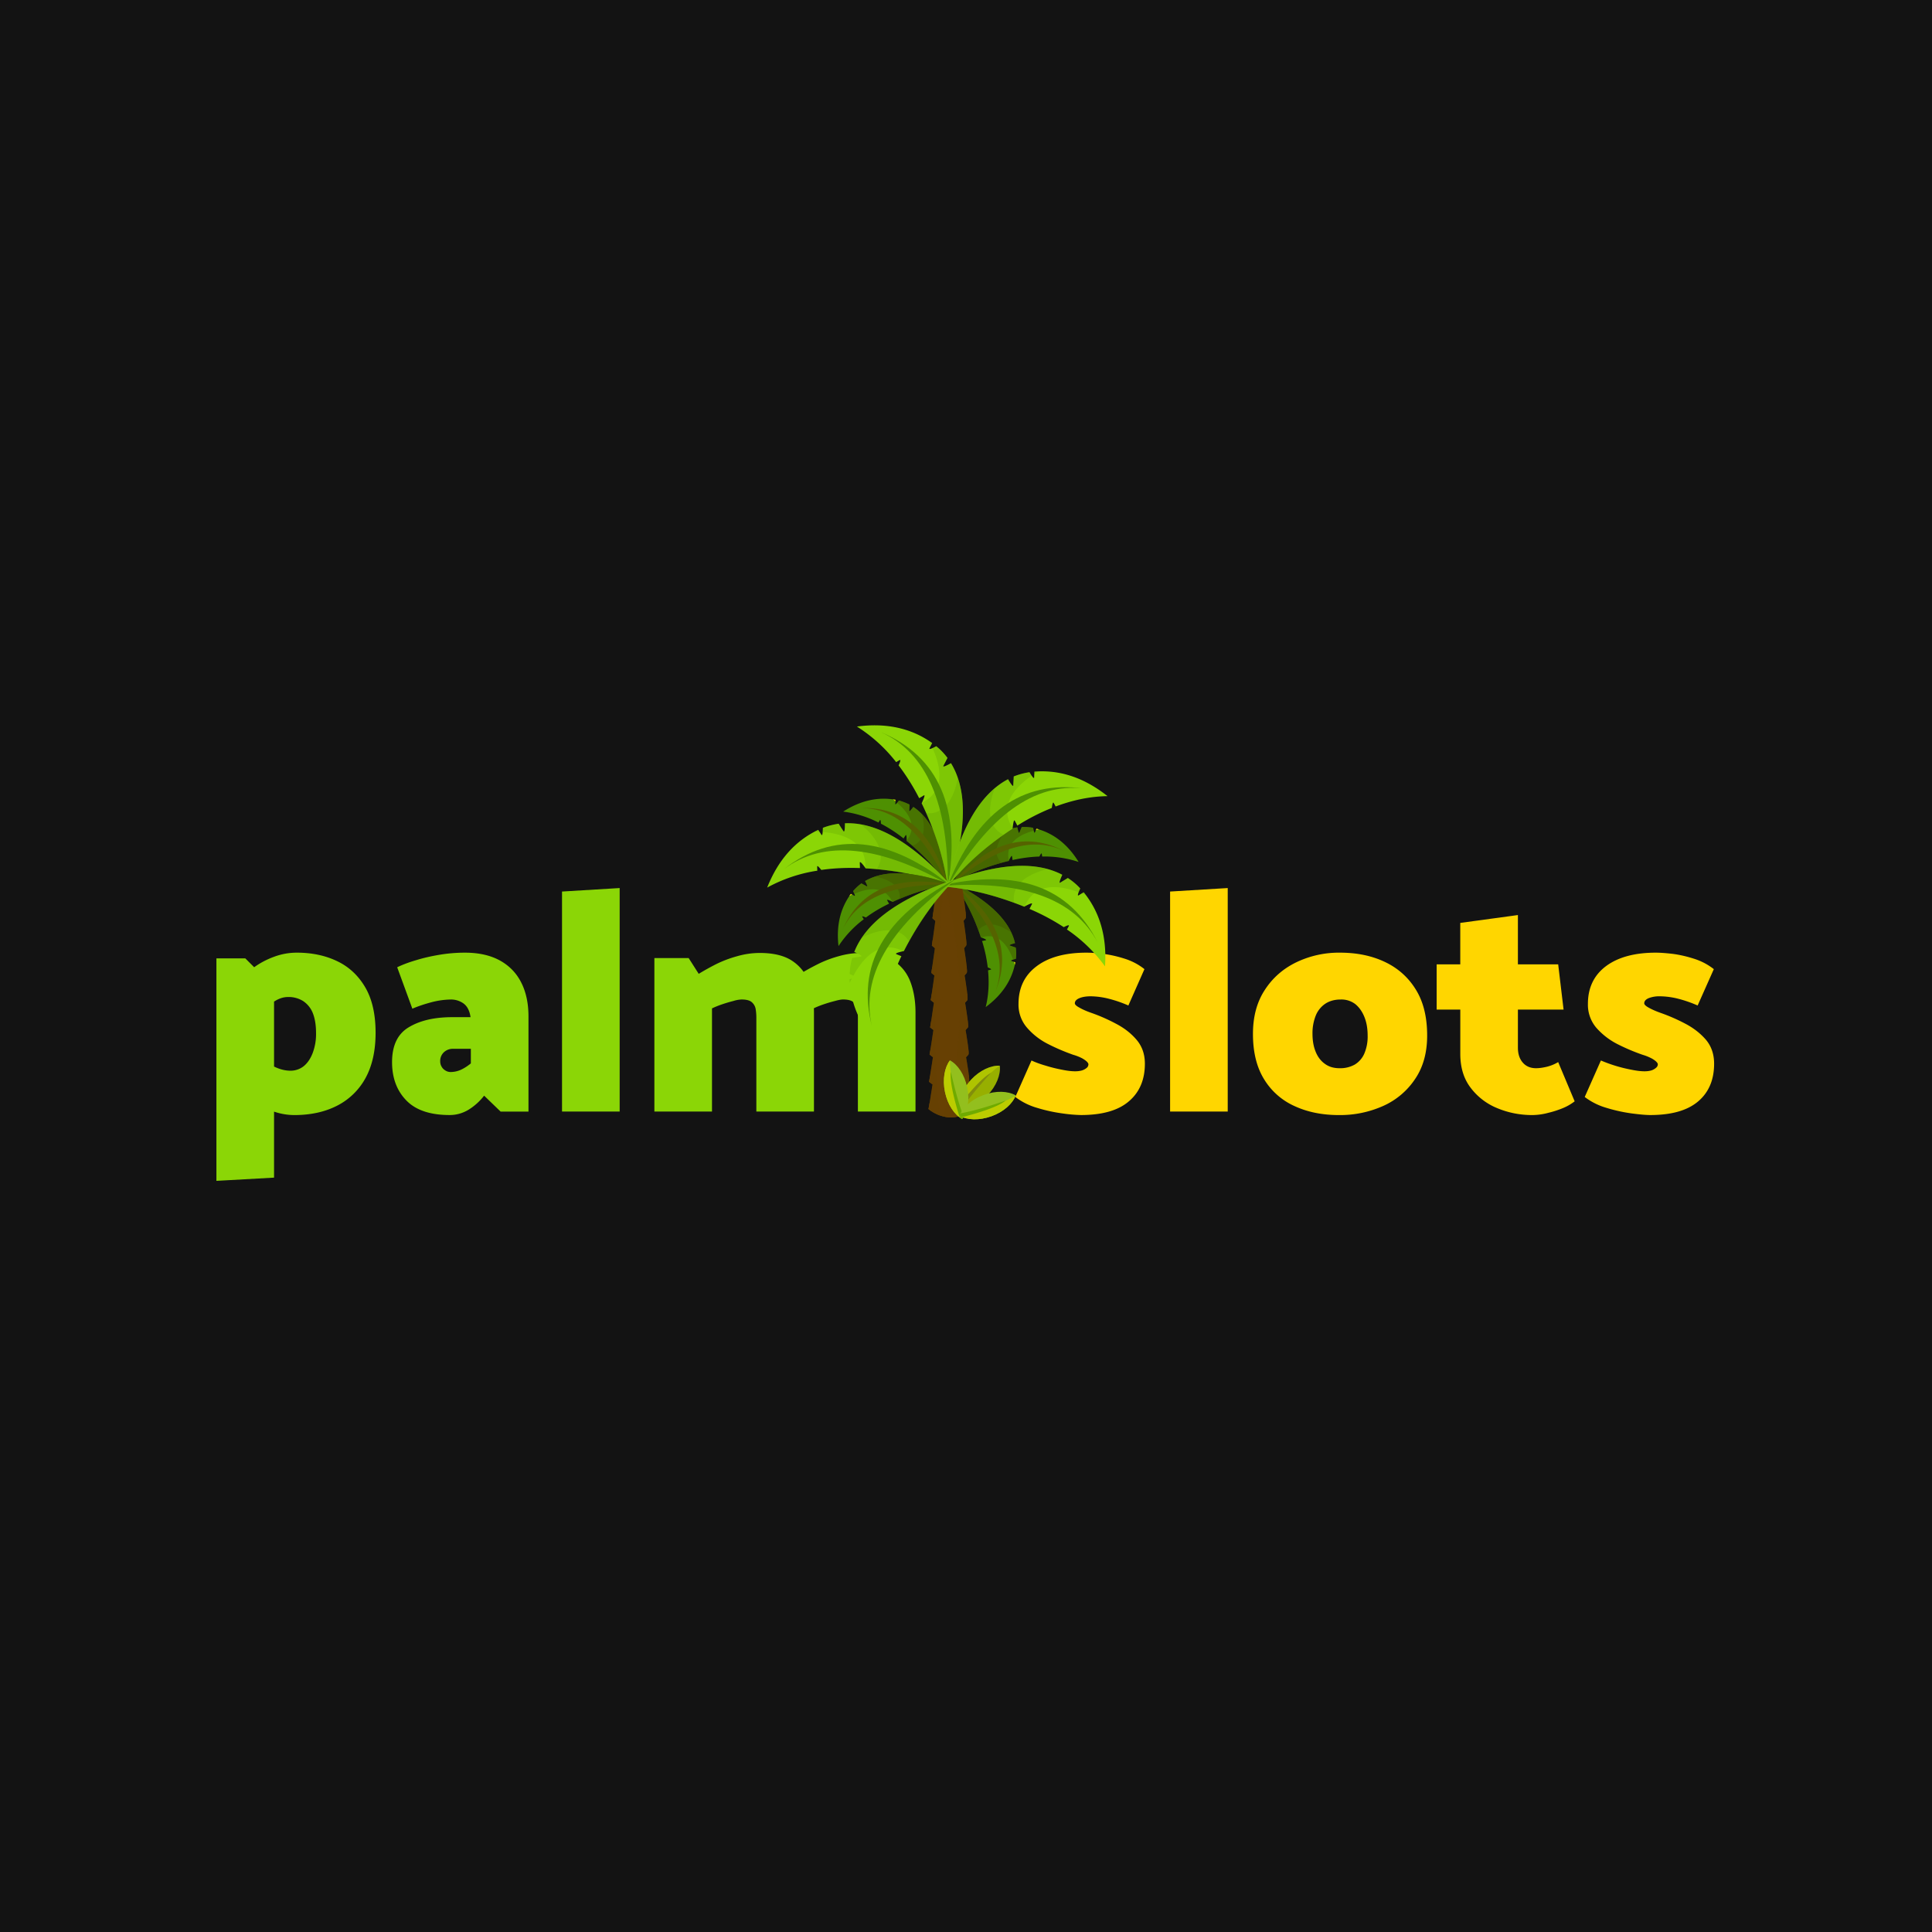 <svg xmlns="http://www.w3.org/2000/svg" width="72" height="72" fill="none" viewBox="0 0 72 72">
  <path fill="#131313" d="M0 0h72v72H0z"/>
  <g clip-path="url(#a)">
    <path fill="#FFD600" d="M38.441 39.521c.156.073.336.138.539.196.199.062.397.11.592.147.196.04.36.06.495.06.094 0 .18-.011.256-.033a.493.493 0 0 0 .179-.098.17.17 0 0 0 .06-.13c0-.03-.024-.066-.07-.11a.914.914 0 0 0-.197-.13 1.784 1.784 0 0 0-.299-.114 7.708 7.708 0 0 1-.94-.402 2.55 2.55 0 0 1-.783-.609 1.308 1.308 0 0 1-.316-.886c0-.598.225-1.066.675-1.403.446-.337 1.065-.506 1.86-.506.159 0 .365.015.619.044.257.033.524.092.8.18.275.086.521.217.739.39l-.599 1.355a4.59 4.59 0 0 0-.723-.25 2.868 2.868 0 0 0-.68-.093c-.173 0-.315.024-.423.07-.113.048-.169.111-.169.191 0 .047.058.102.174.163.113.065.256.129.43.19.315.11.625.245.93.408.307.16.563.359.766.598.207.243.31.54.31.892 0 .598-.2 1.066-.598 1.403-.395.34-.991.51-1.789.51a5.65 5.65 0 0 1-.685-.06 5.876 5.876 0 0 1-.94-.206 2.458 2.458 0 0 1-.816-.407l.603-1.36Zm5.165 1.903v-8.199l2.148-.13v8.329h-2.148Z"/>
    <path fill="#FFD600" fill-rule="evenodd" d="M49.891 41.555c-.612 0-1.16-.11-1.642-.332a2.545 2.545 0 0 1-1.142-1.006c-.275-.446-.413-1.007-.413-1.685 0-.645.147-1.19.44-1.637.29-.45.682-.794 1.175-1.033a3.663 3.663 0 0 1 1.631-.359c.63 0 1.189.116 1.675.348.489.232.873.577 1.152 1.033.28.453.419 1.023.419 1.708 0 .638-.149 1.176-.446 1.614a2.792 2.792 0 0 1-1.185 1.006 3.92 3.92 0 0 1-1.664.343Zm.027-1.746a1.1 1.1 0 0 0 .571-.136.891.891 0 0 0 .354-.407 1.61 1.61 0 0 0 .125-.674c0-.261-.04-.492-.12-.69-.08-.2-.192-.36-.337-.48a.852.852 0 0 0-.55-.173c-.217 0-.405.05-.564.152a.969.969 0 0 0-.36.44 1.754 1.754 0 0 0-.124.69c0 .255.04.477.12.67.079.192.193.34.342.445.148.11.33.163.543.163Z" clip-rule="evenodd"/>
    <path fill="#FFD600" d="M58.27 37.624h-1.702v1.419c0 .235.062.422.185.56.12.137.283.206.49.206.116 0 .25-.018.402-.054a1.53 1.53 0 0 0 .424-.174l.614 1.462a1.89 1.89 0 0 1-.407.24 3.61 3.61 0 0 1-.582.19 2.327 2.327 0 0 1-.593.082c-.456 0-.89-.086-1.3-.256a2.345 2.345 0 0 1-.994-.761c-.258-.337-.386-.758-.386-1.261v-1.653h-.881v-1.686h.88v-1.544l2.148-.293v1.837h1.501l.201 1.686Zm1.391 1.897a5.517 5.517 0 0 0 1.13.343c.197.04.362.06.496.06.094 0 .18-.011.255-.033a.497.497 0 0 0 .174-.098.164.164 0 0 0 .066-.13c0-.03-.024-.066-.071-.11a.879.879 0 0 0-.201-.13 1.845 1.845 0 0 0-.294-.114 7.544 7.544 0 0 1-.946-.402 2.642 2.642 0 0 1-.783-.609 1.321 1.321 0 0 1-.31-.886c0-.598.223-1.066.669-1.403.45-.337 1.071-.506 1.865-.506.156 0 .362.015.62.044.253.033.518.092.793.18.276.086.524.217.745.39l-.603 1.355a4.656 4.656 0 0 0-.718-.25 2.885 2.885 0 0 0-.685-.093 1.1 1.1 0 0 0-.424.07c-.109.048-.163.111-.163.191 0 .047.056.102.168.163.116.065.26.129.43.19.315.11.627.245.935.408.305.16.56.359.767.598.203.243.304.54.304.892 0 .598-.197 1.066-.593 1.403-.398.34-.994.51-1.788.51-.156 0-.386-.02-.69-.06a5.9 5.9 0 0 1-.936-.206 2.459 2.459 0 0 1-.815-.407l.603-1.36Z"/>
    <path fill="#8BD606" d="M8.065 44.007v-8.291h1.077l1.071 1.07v7.101l-2.148.12Zm.849-7.454c.14-.174.324-.341.549-.5.224-.164.475-.296.75-.397.276-.102.558-.153.848-.153.566 0 1.07.107 1.512.321.438.21.786.537 1.043.979.254.438.381 1 .381 1.685 0 .674-.127 1.24-.38 1.697a2.49 2.49 0 0 1-1.066 1.027c-.45.228-.977.343-1.582.343-.236 0-.47-.037-.702-.11a2.48 2.48 0 0 1-.685-.33 3.787 3.787 0 0 1-.668-.61l.603-1.261c.228.21.451.373.669.49.22.112.435.168.641.168a.788.788 0 0 0 .484-.163c.142-.113.254-.274.337-.484a2 2 0 0 0 .13-.756c0-.29-.039-.536-.119-.74a.962.962 0 0 0-.359-.45 1.008 1.008 0 0 0-.57-.153c-.189 0-.381.07-.577.212-.196.142-.408.33-.636.566l-.603-1.381Z"/>
    <path fill="#8BD606" fill-rule="evenodd" d="M14.802 36.047c.203-.098.44-.187.712-.266.272-.084.564-.15.875-.201.308-.051.62-.077.935-.077.519 0 .955.098 1.31.294.352.196.617.471.794.826.178.352.267.773.267 1.262v3.54h-1.039l-.614-.593a2.192 2.192 0 0 1-.593.532c-.217.127-.447.19-.69.19-.725 0-1.263-.18-1.615-.543-.355-.363-.533-.84-.533-1.43 0-.62.209-1.053.626-1.3.416-.25.955-.374 1.614-.374h.685l-.01-.06c-.04-.21-.127-.363-.261-.457a.802.802 0 0 0-.474-.141 3.01 3.01 0 0 0-.695.097c-.265.07-.508.15-.729.245l-.565-1.544Zm1.658 3.708c.032.058.08.105.141.141a.361.361 0 0 0 .196.055.947.947 0 0 0 .375-.082c.127-.058.252-.138.375-.239v-.544h-.658a.482.482 0 0 0-.348.13.44.44 0 0 0-.136.332c0 .08.019.15.055.207Z" clip-rule="evenodd"/>
    <path fill="#8BD606" d="M20.945 41.424v-8.199l2.148-.13v8.329h-2.148Zm3.442 0v-5.72h1.277l.375.588a9.71 9.71 0 0 1 .647-.36c.247-.122.51-.222.789-.298.279-.08.56-.12.843-.12.503 0 .902.096 1.196.288.293.192.503.455.63.789.127.337.19.717.19 1.141v3.692h-2.147v-3.49c0-.12-.009-.232-.027-.337a.433.433 0 0 0-.152-.256c-.076-.062-.201-.093-.375-.093a1.17 1.17 0 0 0-.3.055 5.32 5.32 0 0 0-.407.12c-.142.047-.272.1-.392.157v3.844h-2.147Zm5.437-5.132c.188-.116.406-.236.652-.36.243-.122.504-.222.783-.298.279-.08.56-.12.843-.12.504 0 .902.096 1.196.288.293.192.504.455.63.789.127.337.19.717.19 1.141v3.692h-2.147v-3.49c0-.12-.009-.232-.027-.337a.444.444 0 0 0-.147-.256c-.08-.062-.206-.093-.38-.093-.07 0-.169.019-.3.055a5.32 5.32 0 0 0-.407.12c-.142.047-.272.1-.392.157l-.494-1.288Z"/>
    <path fill="#4E9002" d="M33.75 31.127c-.011.021-.044.065-.076.12a5.34 5.34 0 0 0-.843-.55c-.005-.098-.016-.163-.038-.13-.01.016-.033.049-.054.087a4.035 4.035 0 0 0-1.316-.408c.645-.413 1.296-.56 1.952-.44-.006.065-.006.124-.011.152 0 .049.065-.027.136-.125.136.038.266.087.397.152-.006.103-.011.19-.011.228 0 .055.07-.038.152-.141.598.397 1.115 1.256 1.294 2.952-.388-.605-.903-1.167-1.544-1.685 0-.136-.005-.25-.038-.212Z"/>
    <path fill="#425900" d="M33.788 31.322c.223-.277.386-.772-.353-1.402a.602.602 0 0 0 .065-.088c.136.039.266.087.397.153-.006.103-.011.19-.011.228 0 .054.07-.038.152-.141.598.397 1.115 1.256 1.294 2.952-.388-.605-.903-1.167-1.544-1.686v-.016Z" opacity=".5"/>
    <path fill="#D1C900" d="M33.37 29.865a1.122 1.122 0 0 0-.098-.076l.103.016a.369.369 0 0 0-.006.06Z"/>
    <path fill="#425900" d="M34.36 30.338c.456.473.826 1.3.973 2.686-.33-.514-.773-1.017-1.327-1.506.516-.185.451-.799.353-1.18Z" opacity=".5"/>
    <path fill="#556300" d="M32.054 30.115c1.297-.025 2.39.945 3.278 2.91-.554-2.005-1.647-2.975-3.278-2.91Z"/>
    <path fill="#4E9002" d="M37.593 32.084c-.805.192-1.511.478-2.12.859.891-1.457 1.729-2.006 2.44-2.11.028.13.055.245.077.196.016-.033.049-.12.087-.207.147-.01.288.006.424.027.022.12.049.218.065.174.011-.027.038-.081.06-.14.645.173 1.169.586 1.571 1.239a4.042 4.042 0 0 0-1.359-.201 1.048 1.048 0 0 0-.016-.104c-.006-.038-.044.017-.087.104-.343.01-.68.06-1 .13-.006-.06-.017-.114-.022-.141-.006-.05-.066.054-.12.174Z"/>
    <path fill="#425900" d="M37.593 32.084c-.805.192-1.511.478-2.12.859.891-1.457 1.729-2.006 2.44-2.11.028.13.055.245.077.196.016-.033.049-.12.087-.207.147-.01.288.006.424.027.005.044.016.077.022.11-.94.25-1.006.766-.925 1.108a.042.042 0 0 0-.005.017Z" opacity=".5"/>
    <path fill="#D1C900" d="M38.626 30.882a.985.985 0 0 1 .098.027c-.04.011-.08.02-.12.028l.022-.055Z"/>
    <path fill="#425900" d="M37.316 32.154c-.71.203-1.325.466-1.843.789.728-1.19 1.419-1.778 2.038-2.006-.255.304-.581.831-.195 1.217Z" opacity=".5"/>
    <path fill="#556300" d="M39.686 31.73c-1.16-.58-2.564-.175-4.213 1.213 1.363-1.57 2.767-1.974 4.213-1.213Z"/>
    <path fill="#4E9002" d="M36.554 34.932c-.257-.786-.601-1.466-1.032-2.038 1.527.766 2.147 1.555 2.305 2.256-.13.032-.24.07-.19.087.038.016.124.043.217.076.022.141.022.283.005.419-.12.032-.212.065-.163.081.027.011.076.027.142.05-.12.655-.488 1.212-1.104 1.668.114-.456.13-.924.087-1.37.043-.01.082-.022.103-.027.038-.01-.021-.044-.114-.082a5.363 5.363 0 0 0-.212-.984c.06-.01.114-.021.136-.027.054-.016-.055-.065-.18-.109Z"/>
    <path fill="#425900" d="M36.554 34.932c-.257-.786-.601-1.466-1.032-2.038 1.527.766 2.147 1.555 2.305 2.256-.13.032-.24.07-.19.087.038.016.124.043.217.076.022.141.022.283.005.419a.915.915 0 0 0-.103.032c-.332-.919-.848-.94-1.185-.826a.042.042 0 0 0-.017-.006Z" opacity=".5"/>
    <path fill="#D1C900" d="M37.838 35.862a.478.478 0 0 1-.022.098 4.227 4.227 0 0 0-.033-.114.308.308 0 0 1 .055.016Z"/>
    <path fill="#425900" d="M36.462 34.666c-.26-.692-.574-1.283-.94-1.772 1.245.625 1.886 1.266 2.169 1.859-.321-.223-.876-.506-1.229-.087Z" opacity=".5"/>
    <path fill="#556300" d="M37.082 36.987c.482-1.203-.038-2.568-1.56-4.093 1.678 1.225 2.198 2.59 1.56 4.093Z"/>
    <path fill="#674003" d="M34.81 40.048c.38.015.761.015 1.142 0 .156.812.215 1.24.18 1.283-.392.468-1.088.36-1.529 0 .011-.032.08-.46.207-1.283Z"/>
    <path fill="#674003" d="M36.126 41.081c.016.136.022.234.005.25-.391.468-1.087.36-1.528 0 0-.01.017-.097.039-.222.434.326 1.065.413 1.484-.028Zm-1.3-2.049c.37.014.74.014 1.11 0 .151.812.21 1.24.173 1.283-.375.462-1.06.359-1.484 0 .007-.033.074-.46.201-1.283Z"/>
    <path fill="#674003" d="M36.104 40.065c.016.136.022.234.005.25-.375.462-1.06.359-1.484 0 0-.01.016-.098.038-.223.419.326 1.039.413 1.44-.027Zm-1.261-2.05c.359.015.717.015 1.076 0 .149.812.205 1.242.169 1.289-.364.456-1.033.353-1.446-.006.01-.032.077-.46.2-1.283Z"/>
    <path fill="#674003" d="M36.082 39.048c.017.136.022.234.006.256-.364.457-1.033.353-1.446-.006.005-.01.021-.097.043-.223.402.327 1.011.414 1.397-.027Zm-1.223-2.05c.348.015.696.015 1.044 0 .145.812.2 1.242.168 1.29-.353.456-1.006.353-1.408 0 .011-.037.076-.467.196-1.29Z"/>
    <path fill="#674003" d="M36.06 38.031c.017.136.022.234.011.256-.353.456-1.006.353-1.408 0 .006-.017.022-.103.038-.229.392.327.99.408 1.36-.027Zm-1.184-2.049c.402.016.603.016 1.011 0 .142.812.196 1.241.163 1.288-.342.452-.978.354-1.364 0 .01-.036.074-.465.19-1.288Z"/>
    <path fill="#674003" d="M36.04 37.015c.016.136.021.233.01.255-.342.451-.978.354-1.364 0a2.16 2.16 0 0 0 .038-.228c.38.326.957.408 1.315-.027Zm-1.148-2.05c.391.016.587.016.978 0 .138.812.19 1.241.158 1.288-.326.452-.951.354-1.321 0 .01-.036.072-.465.185-1.288Z"/>
    <path fill="#674003" d="M36.023 35.998c.01.136.016.24.005.256-.326.45-.951.353-1.321 0 .005-.017.016-.104.038-.229.375.332.919.397 1.278-.027Zm-1.115-2.05c.375.017.565.017.946 0 .134.812.185 1.242.152 1.289-.315.446-.919.348-1.278 0 .008-.033.068-.462.18-1.289Z"/>
    <path fill="#674003" d="M36 34.987c.012.13.017.234.006.25-.315.446-.919.348-1.278 0 .006-.016.017-.103.033-.228.364.331.892.397 1.24-.022Zm-1.076-2.055c.364.016.544.016.913 0 .13.815.18 1.245.147 1.288-.304.435-.88.354-1.234 0 .007-.032.065-.462.174-1.288Z"/>
    <path fill="#674003" d="M35.979 33.97c.01.13.016.234.005.25-.304.435-.88.354-1.234 0 .005-.01.016-.103.033-.228.348.326.864.391 1.196-.022Zm-.957 3.653c.027 0 .05.022.05.055a.049.049 0 0 1-.05.049c-.032 0-.054-.022-.054-.05 0-.032.021-.053.054-.053Zm.68.447c.027 0 .049.021.049.048a.049.049 0 0 1-.05.05c-.026 0-.053-.023-.053-.05 0-.027.027-.049.054-.049Zm-.19-1.028a.05.05 0 0 1 .049.049.049.049 0 0 1-.05.049.049.049 0 0 1-.048-.05c0-.026.022-.048.049-.048Zm.211-.512a.05.05 0 0 1 .05.05.049.049 0 0 1-.05.049c-.027 0-.054-.022-.054-.05 0-.026.027-.048.054-.048Zm-.228 1.083c.033 0 .06.027.06.065a.06.06 0 0 1-.06.06c-.038 0-.065-.027-.065-.06 0-.038.027-.065.065-.065Zm-.135.462c.038 0 .065.027.065.06a.063.063 0 0 1-.065.065c-.033 0-.06-.027-.06-.066a.06.06 0 0 1 .06-.06Zm-.403.397a.07.07 0 0 1 .066.065c0 .032-.033.06-.066.06a.06.06 0 0 1-.06-.06c0-.033.028-.065.06-.065Zm.239-1.398a.06.06 0 0 1 .06.06.06.06 0 0 1-.06.06c-.038 0-.065-.027-.065-.06s.027-.06.065-.06Zm.43-1.457c.032 0 .065.027.065.065 0 .033-.033.06-.065.06-.033 0-.066-.027-.066-.06 0-.038.033-.065.066-.065Zm.109.294c.038 0 .065.027.065.06a.063.063 0 0 1-.065.065c-.033 0-.06-.027-.06-.065a.06.06 0 0 1 .06-.06Zm-.305.723c.033 0 .066.027.066.06a.066.066 0 0 1-.066.065.066.066 0 0 1-.065-.065c0-.033.033-.06.066-.06Zm-.136-1.136a.06.06 0 0 1 .06.06c0 .037-.028.065-.06.065a.063.063 0 0 1-.066-.066c0-.032.028-.06.066-.06Zm.261-.473c.021 0 .038.016.038.038a.037.037 0 0 1-.038.038.037.037 0 0 1-.038-.038c0-.022.016-.038.038-.038Zm-.402 1.109c.022 0 .038.016.038.032a.037.037 0 0 1-.038.039c-.017 0-.033-.017-.033-.039 0-.016.016-.032.033-.032Zm-.054.468c.021 0 .038.016.038.038a.037.037 0 0 1-.038.038.037.037 0 0 1-.038-.038c0-.022.016-.038.038-.038Zm-.017 3.299a.05.05 0 0 1 .05.05.049.049 0 0 1-.05.048.049.049 0 0 1-.049-.049.05.05 0 0 1 .05-.049Zm.495-.581a.05.05 0 0 1 .049.049.049.049 0 0 1-.05.049c-.026 0-.053-.022-.053-.05 0-.026.027-.048.054-.048Zm.206-.517c.027 0 .05.027.05.055a.049.049 0 0 1-.05.049.049.049 0 0 1-.049-.05c0-.027.022-.054.05-.054Zm-.228 1.087a.06.06 0 0 1 .06.06c0 .038-.028.066-.06.066-.033 0-.06-.027-.06-.066a.06.06 0 0 1 .06-.06Zm-.299-.543c.033 0 .06.033.06.065a.06.06 0 0 1-.06.06.06.06 0 0 1-.06-.06c0-.032.028-.065.06-.065Zm.234-.435c.038 0 .065.027.065.06a.063.063 0 0 1-.066.065c-.032 0-.06-.027-.06-.065a.06.06 0 0 1 .06-.06Zm-.332-.032c.022 0 .038.016.038.037 0 .017-.016.033-.038.033s-.038-.016-.038-.033c0-.021.016-.038.038-.038Zm.647 1.663c.032 0 .054.022.054.049a.055.055 0 0 1-.054.054c-.027 0-.05-.027-.05-.054s.023-.049.05-.049Zm-.608.06a.06.06 0 0 1 .06.06c0 .038-.028.065-.06.065-.033 0-.06-.027-.06-.065a.06.06 0 0 1 .06-.06Zm-.305 0c.038 0 .065.027.065.06a.063.063 0 0 1-.065.065c-.033 0-.06-.027-.06-.065a.06.06 0 0 1 .06-.06Zm.826.332c.027 0 .049.021.049.048a.049.049 0 0 1-.05.05.049.049 0 0 1-.048-.05c0-.027.022-.048.049-.048Zm-.293.103c.038 0 .065.027.065.065a.066.066 0 0 1-.065.066c-.033 0-.06-.033-.06-.066 0-.038.027-.065.06-.065Zm-.332-.033c.021 0 .038.022.038.038a.037.037 0 0 1-.038.038.037.037 0 0 1-.038-.038c0-.016.016-.038.038-.038Zm.267-5.132c.021 0 .037.016.037.038 0 .016-.016.033-.038.033-.021 0-.038-.017-.038-.033 0-.022.017-.038.038-.038Zm.2-2.311c.039 0 .066.027.066.065 0 .033-.027.06-.065.06a.06.06 0 0 1-.06-.06c0-.038.027-.065.06-.065Z"/>
    <path fill="#674003" d="M35.675 33.91c.038 0 .065.027.065.06a.063.063 0 0 1-.065.065c-.033 0-.06-.027-.06-.065a.06.06 0 0 1 .06-.06Zm-.174.082c.038 0 .066.027.066.06a.063.063 0 0 1-.066.065c-.032 0-.06-.027-.06-.066a.06.06 0 0 1 .06-.06Zm-.348-.147c.022 0 .038.016.038.038a.037.037 0 0 1-.038.038c-.016 0-.038-.017-.038-.038 0-.022.022-.038.038-.038Zm.075-.457c.017 0 .033.022.033.038 0 .022-.016.038-.033.038a.037.037 0 0 1-.038-.038c0-.016.017-.038.038-.038Z"/>
    <path fill="#674003" d="M35.196 32.943c.212.005.375 0 .642-.011.12.76.17 1.187.152 1.277a.61.61 0 0 1-.082.103c.055.349.12.827.104.914a2.019 2.019 0 0 1-.082.103c.05.348.12.827.103.914a.998.998 0 0 1-.087.103c.055.348.126.826.104.913v.011a2.175 2.175 0 0 1-.087.093c.06.348.13.82.109.913v.011a.188.188 0 0 1-.039.038.65.65 0 0 1-.048.054c.054.348.13.821.108.908v.006c0 .003-.002.007-.005.01a1.364 1.364 0 0 1-.087.093c.06.348.136.821.114.908v.005a.793.793 0 0 1-.098.103c.065.349.142.822.12.909a.82.82 0 0 1-.397.277h-.006l-.076.022a.16.16 0 0 1-.038.005.947.947 0 0 1-.049.011 1.167 1.167 0 0 1-.45-.038c1.19-3.387.456-7.226.075-8.655Z" opacity=".5"/>
    <path fill="#674003" d="m34.625 40.315.147-.919a1.52 1.52 0 0 1-.13-.098c.01-.032.092-.549.146-.919a1.602 1.602 0 0 1-.125-.092c.011-.033.087-.555.142-.924-.04-.03-.08-.06-.12-.093v-.005c.01-.044.087-.555.136-.919a1.422 1.422 0 0 1-.114-.092c.01-.038.081-.555.136-.925a1.42 1.42 0 0 1-.114-.092c.01-.038.081-.555.13-.924a.91.91 0 0 1-.109-.093c.008-.032.066-.462.174-1.288.098.005.18.005.261.01-.163 1.572-.527 5.742-.147 8.634a.489.489 0 0 1-.065-.027 1.96 1.96 0 0 1-.288-.152 1.618 1.618 0 0 1-.082-.065c.011-.033.093-.55.153-.92a.869.869 0 0 1-.13-.097Z" opacity=".5" style="mix-blend-mode:screen"/>
    <path fill="#8BD606" d="M34.43 29.642c-.033.022-.099.06-.175.104a8.156 8.156 0 0 0-.767-1.223c.06-.13.087-.223.039-.196-.028.016-.077.043-.13.076a5.712 5.712 0 0 0-1.463-1.327c1.094-.145 2.03.06 2.805.615-.043.087-.081.157-.098.195-.032.06.098.006.25-.076.153.12.294.267.419.435l-.152.294c-.033.065.12-.006.282-.098.539.88.685 2.31-.12 4.627-.13-1.019-.454-2.063-.972-3.132.081-.174.14-.331.081-.294Z"/>
    <path fill="#4E9002" d="M34.358 29.915c.457-.218.974-.761.392-2.04a.902.902 0 0 0 .141-.064c.153.12.294.266.419.434l-.152.294c-.033.065.12-.005.282-.098.539.881.686 2.31-.12 4.627-.13-1.018-.454-2.062-.972-3.132l.01-.021Zm.342-2.148a6.808 6.808 0 0 0-.08-.158c.039.026.079.053.119.082l-.038.076Z" opacity=".2"/>
    <path fill="#4E9002" d="M35.696 28.985c.305.892.283 2.19-.375 4.083-.112-.87-.38-1.79-.804-2.762.788.076 1.076-.767 1.18-1.321Z" opacity=".2"/>
    <path fill="#4E9002" d="M32.836 27.289c1.7.76 2.528 2.687 2.485 5.779.503-2.94-.325-4.866-2.485-5.78Z"/>
    <path fill="#8BD606" d="M32.042 32.149c0 .038.006.114.006.201-.468-.016-.952 0-1.441.07-.087-.108-.152-.179-.152-.124 0 .032 0 .087.005.152a5.64 5.64 0 0 0-1.87.63c.406-1.025 1.04-1.743 1.903-2.152.054.081.098.146.12.184.037.055.048-.087.054-.26.185-.071.38-.12.587-.153.076.125.147.229.18.278.043.06.054-.104.054-.294 1.033-.044 2.354.527 3.98 2.354-.954-.38-2.023-.605-3.208-.674-.109-.158-.218-.283-.218-.212Z"/>
    <path fill="#4E9002" d="M32.249 32.345c.027-.511-.196-1.224-1.588-1.338 0-.043.006-.098.006-.158.184-.07.38-.12.587-.152.076.125.147.229.18.278.043.06.053-.104.053-.294 1.034-.044 2.355.527 3.98 2.354-.953-.38-2.022-.605-3.207-.674a.062.062 0 0 0-.011-.016Zm-1.713-1.348a2.572 2.572 0 0 0-.174-.006l.13-.065.044.07Z" opacity=".2"/>
    <path fill="#4E9002" d="M32.086 30.725c.93.163 2.055.82 3.382 2.31-.812-.322-1.746-.536-2.8-.641.446-.647-.147-1.31-.582-1.67Z" opacity=".2"/>
    <path fill="#4E9002" d="M29.21 32.393c1.493-1.116 3.58-.902 6.258.642-2.324-1.87-4.41-2.084-6.258-.642Z"/>
    <path fill="#8BD606" d="M37.735 30.882c-.993.65-1.807 1.378-2.441 2.186.495-2.398 1.36-3.55 2.273-4.029.097.163.19.3.195.229 0-.06.011-.185.017-.332a2.65 2.65 0 0 1 .587-.158c.087.147.168.261.174.196 0-.044.005-.125.01-.218.954-.076 1.862.229 2.725.914-.68.01-1.327.158-1.936.386-.027-.06-.054-.103-.07-.13-.028-.055-.05.043-.071.184a7.7 7.7 0 0 0-1.284.658c-.043-.081-.076-.147-.097-.18-.033-.065-.06.104-.082.294Z"/>
    <path fill="#4E9002" d="M37.735 30.882c-.993.65-1.807 1.378-2.441 2.186.495-2.398 1.36-3.55 2.273-4.029.097.163.19.3.195.229 0-.06.011-.185.017-.332a2.65 2.65 0 0 1 .587-.158c.027.05.054.093.081.13-1.152.8-.99 1.529-.707 1.953a.048.048 0 0 0-.005.021Zm.815-2.126.147-.01c-.05.032-.101.063-.152.092a.58.58 0 0 0 .005-.082Z" opacity=".2"/>
    <path fill="#4E9002" d="M37.404 31.11c-.867.62-1.57 1.273-2.11 1.958.408-1.957 1.055-3.082 1.778-3.697-.196.533-.38 1.403.331 1.74Z" opacity=".2"/>
    <path fill="#4E9002" d="M40.394 29.387c-1.849-.22-3.549 1.006-5.1 3.681 1.08-2.78 2.78-4.007 5.1-3.68Z"/>
    <path fill="#8BD606" d="M38.17 33.79c-1.099-.445-2.16-.7-3.187-.766 2.257-.951 3.692-.902 4.605-.424-.076.174-.136.326-.076.294.05-.033.163-.098.283-.174.174.114.332.244.462.391-.07.158-.12.288-.06.256.038-.022.104-.066.19-.114.602.739.867 1.66.794 2.761a5.678 5.678 0 0 0-1.419-1.375c.033-.054.055-.103.071-.13.022-.055-.07-.017-.19.043a8.284 8.284 0 0 0-1.278-.68c.044-.081.076-.146.093-.179.032-.065-.12.005-.289.098Z"/>
    <path fill="#4E9002" d="M38.17 33.79c-1.099-.445-2.16-.7-3.187-.766 2.257-.951 3.692-.902 4.605-.424-.076.174-.136.326-.076.294.05-.033.163-.098.283-.174.174.114.332.244.462.391a2.685 2.685 0 0 0-.06.142c-1.31-.49-1.816.054-2.006.527a2.214 2.214 0 0 0-.022.01Zm2.218-.538c.029.037.058.075.087.115a3.152 3.152 0 0 0-.163-.071.715.715 0 0 1 .076-.044Z" opacity=".2"/>
    <path fill="#4E9002" d="M37.794 33.644c-1-.359-1.937-.566-2.81-.62 1.843-.777 3.136-.886 4.05-.636-.55.136-1.37.478-1.24 1.256Z" opacity=".2"/>
    <path fill="#4E9002" d="M40.91 35.128c-.867-1.65-2.842-2.35-5.927-2.104 2.9-.692 4.876.01 5.927 2.104Z"/>
    <path fill="#4E9002" d="M33.064 33.552c.011.027.038.07.07.125-.293.141-.586.31-.864.516-.087-.038-.152-.06-.136-.027.011.022.033.049.055.093a3.936 3.936 0 0 0-.94 1c-.088-.761.066-1.41.461-1.947l.13.071c.044.022.006-.065-.048-.174.087-.103.19-.201.31-.288.087.049.168.092.2.109.044.027 0-.082-.064-.196.625-.364 1.62-.451 3.224.136-.714.08-1.447.294-2.197.642-.12-.06-.223-.104-.2-.06Z"/>
    <path fill="#425900" d="M33.255 33.606c-.147-.32-.522-.685-1.414-.299-.016-.027-.033-.065-.049-.098.087-.103.19-.201.31-.288.087.049.168.092.201.109.044.027 0-.082-.065-.196.625-.364 1.62-.451 3.224.136-.714.08-1.446.294-2.197.642-.003 0-.007-.002-.01-.006Z" opacity=".5"/>
    <path fill="#D1C900" d="M31.76 33.34a1.548 1.548 0 0 1-.11.054.668.668 0 0 1 .06-.081l.05.027Z"/>
    <path fill="#425900" d="M32.618 32.666c.63-.207 1.533-.174 2.844.304-.606.069-1.25.245-1.936.527.065-.543-.522-.755-.908-.831Z" opacity=".5"/>
    <path fill="#556300" d="M31.406 34.634c.551-1.175 1.903-1.73 4.056-1.664-2.044-.384-3.396.17-4.056 1.664Z"/>
    <path fill="#8BD606" d="M33.407 35.558c.033.016.104.044.185.076a8.45 8.45 0 0 0-.516 1.349c-.136.032-.229.065-.174.092.027.01.076.027.136.054a5.9 5.9 0 0 0-.174 1.963c-.772-.783-1.173-1.65-1.202-2.604.093-.017.174-.033.218-.038.065-.011-.06-.082-.218-.153.011-.195.038-.396.098-.597.141-.022.266-.044.326-.055.07-.016-.076-.092-.25-.169.38-.962 1.43-1.94 3.757-2.702-.732.722-1.368 1.611-1.908 2.67-.185.038-.348.087-.278.114Z"/>
    <path fill="#4E9002" d="M33.663 35.45c-.451-.234-1.19-.316-1.86.913a1.178 1.178 0 0 0-.14-.066c.01-.195.037-.396.097-.597.141-.022.266-.044.326-.055.07-.016-.076-.092-.25-.169.38-.962 1.43-1.94 3.757-2.702-.732.722-1.368 1.611-1.908 2.67a.047.047 0 0 0-.022.005Zm-1.919 1.022c-.026.05-.051.103-.076.157a1.858 1.858 0 0 1-.006-.141.789.789 0 0 1 .082-.016Z" opacity=".2"/>
    <path fill="#4E9002" d="M32.113 34.944c.528-.783 1.582-1.55 3.48-2.17-.624.617-1.194 1.387-1.713 2.311-.413-.669-1.261-.391-1.767-.141Z" opacity=".2"/>
    <path fill="#4E9002" d="M32.494 38.25c-.424-1.817.61-3.642 3.1-5.476-2.647 1.378-3.68 3.203-3.1 5.475Z"/>
    <path fill="#97AF00" d="M37.26 39.718c.039.326-.124.75-.456 1.098-.331.353-.745.538-1.076.522-.033-.332.13-.756.462-1.104.326-.348.74-.538 1.07-.517Z"/>
    <path fill="#C9DB00" d="M37.26 39.717c-.151.098-.722.522-1.532 1.62-.033-.331.13-.755.462-1.103.326-.348.74-.533 1.07-.517Z" opacity=".5"/>
    <path fill="#828E0C" d="M36.93 39.984c-.511.562-.877 1.013-1.099 1.354h-.103a1.157 1.157 0 0 1-.005-.114c.304-.392.864-1.066 1.207-1.24Z"/>
    <path fill="#93BF1E" d="M35.402 39.516c.294.158.544.533.642 1.006.103.473.016.919-.185 1.18-.294-.158-.544-.533-.642-1.006-.098-.473-.016-.919.185-1.18Z"/>
    <path fill="#BC0" d="M35.402 39.516c-.005.185.016.897.457 2.186-.294-.158-.544-.533-.642-1.006-.098-.473-.016-.913.185-1.18Z"/>
    <path fill="#6FAA00" d="M35.435 39.946c.17.74.33 1.297.478 1.674a.402.402 0 0 1-.054.082.8.8 0 0 1-.093-.06c-.152-.473-.386-1.316-.331-1.696Z"/>
    <path fill="#93BF1E" d="M36.952 41.598c-.451.163-.908.147-1.196-.016.12-.31.451-.614.908-.777.451-.169.902-.147 1.19.016-.114.31-.45.614-.902.777Z"/>
    <path fill="#BC0" d="M36.952 41.598c-.451.163-.908.147-1.196-.016 1.332-.304 1.946-.658 2.099-.761-.12.31-.452.614-.903.777Z"/>
    <path fill="#6FAA00" d="M35.86 41.631a.885.885 0 0 1-.104-.049.424.424 0 0 1 .043-.092c.4-.07.957-.227 1.675-.473-.294.25-1.136.494-1.615.614Z"/>
  </g>
  <defs>
    <clipPath id="a">
      <path fill="#fff" d="M0 0h56v17.126H0z" transform="translate(8 27)"/>
    </clipPath>
  </defs>
</svg>
